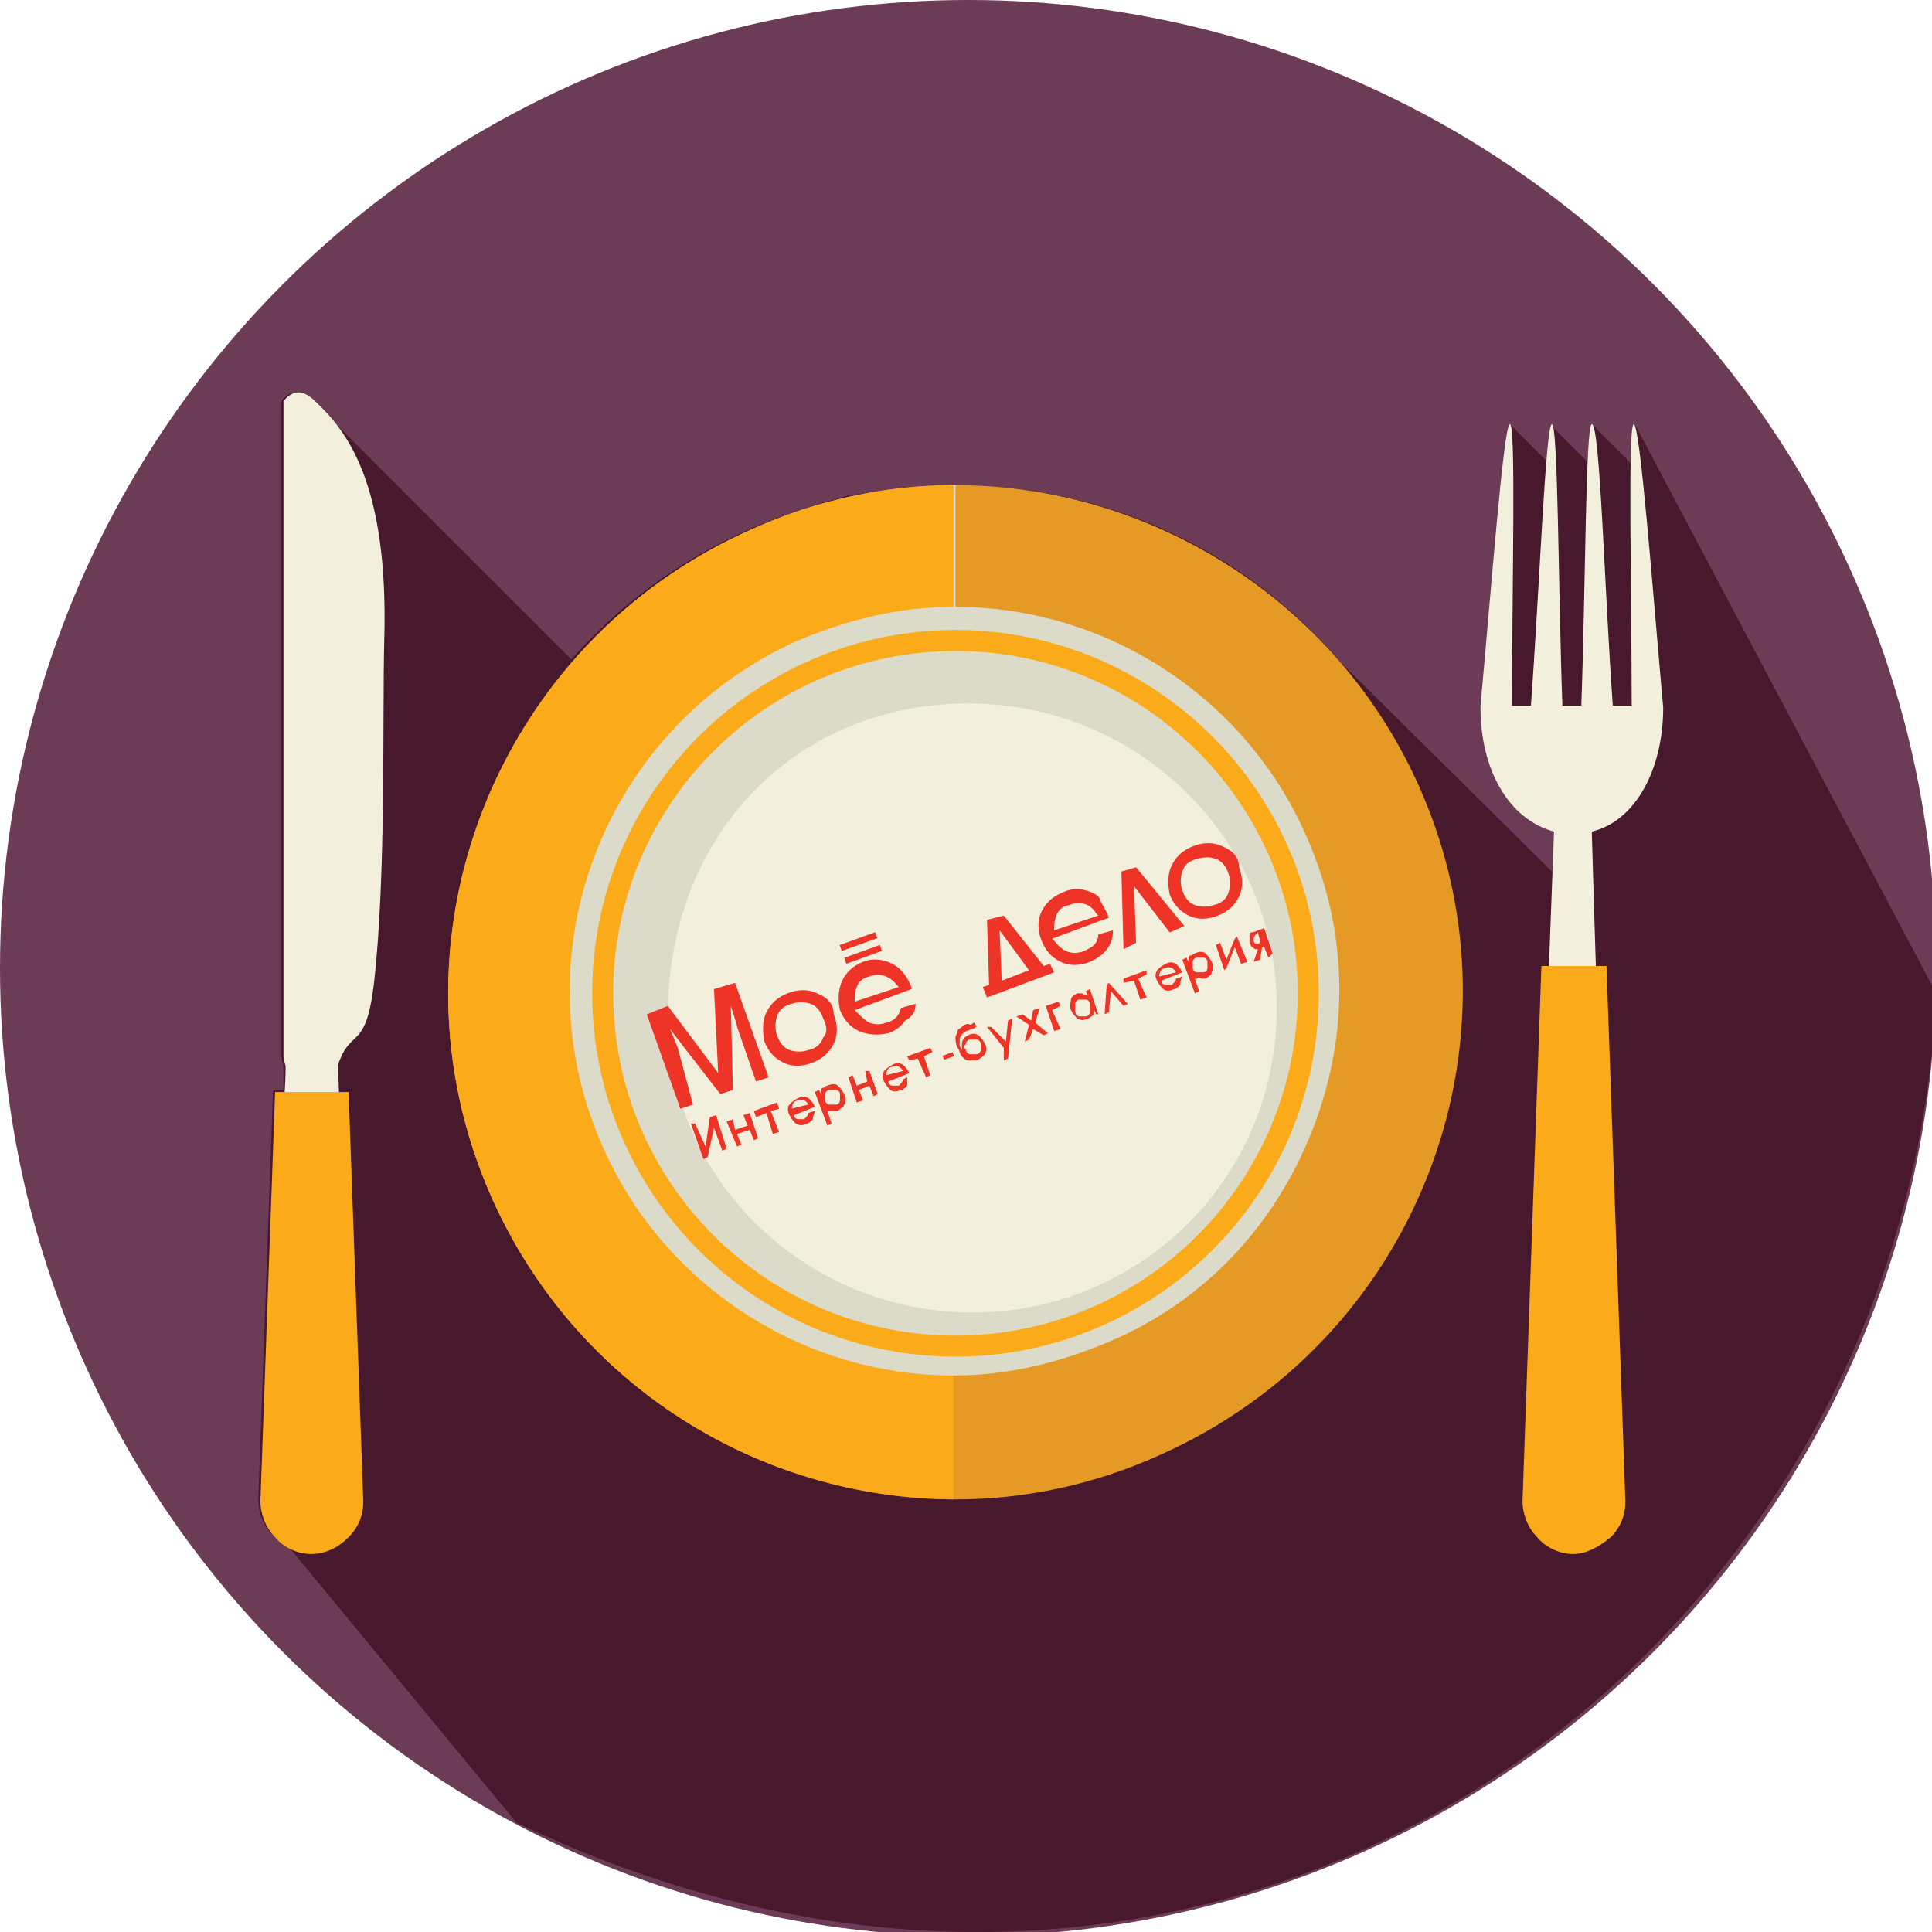 <?xml version="1.0" encoding="utf-8"?>
<!-- Generator: Adobe Illustrator 17.1.0, SVG Export Plug-In . SVG Version: 6.00 Build 0)  -->
<!DOCTYPE svg PUBLIC "-//W3C//DTD SVG 1.1//EN" "http://www.w3.org/Graphics/SVG/1.1/DTD/svg11.dtd">
<svg version="1.1" id="Слой_1" xmlns="http://www.w3.org/2000/svg" xmlns:xlink="http://www.w3.org/1999/xlink" x="0px" y="0px"
	 viewBox="0 0 92 92" enable-background="new 0 0 92 92" xml:space="preserve">
<circle fill="#6C3B56" cx="46.1" cy="46.1" r="46.1"/>
<path fill="#48182D" d="M77.9,20.3L77.9,20.3C77.8,20.2,77.8,20.2,77.9,20.3c-0.1,0-0.2,0.7-0.2,1.8l-1.7-1.7c0-0.1,0-0.1-0.1-0.1
	c-0.1,0-0.2,0.7-0.2,1.8l-1.7-1.7c0,0,0-0.1,0-0.1c-0.1,0-0.2,0.7-0.3,1.7L72,20.3c0-0.1,0-0.1,0-0.1c-0.3,0-0.9,8-1.4,13.4h0v0
	c0,0,0,0,0,0.1c0,0,0,0,0,0c0,2.9,1.3,5.3,3.5,5.9c0,0.7,0,1.3-0.1,2L63.8,31.5c-4.6-5.4-11.3-8.4-18.3-8.4c-1.6,0-3.3,0.2-5,0.5
	c0,0-0.1,0-0.1,0c-0.4,0.1-0.7,0.2-1.1,0.3c-0.1,0-0.2,0.1-0.3,0.1c-0.3,0.1-0.6,0.2-0.9,0.3c-0.2,0.1-0.4,0.1-0.6,0.2
	c-0.2,0.1-0.4,0.1-0.6,0.2c-0.4,0.2-0.8,0.3-1.2,0.5c-3.4,1.5-6.2,3.6-8.5,6.2L15.7,19.9c-0.3-0.3-0.5-0.6-0.8-0.8
	c-0.6-0.6-1.1-0.5-1.5,0v31.2c0,0.2,0.1,0.4,0.1,0.5c0,0.4,0,0.8,0,1.1h-0.5l-0.7,19.5c0,0.6,0.2,1.2,0.7,1.7
	c0.2,0.2,0.4,0.4,0.7,0.5l10.9,13.2C58.5,103,90.8,79,92.2,47.3L77.9,20.3z"/>
<g>
	<path fill="#F2EFDC" d="M15,19.1c-0.6-0.6-1.1-0.5-1.5,0v31.2c0,0.2,0.1,0.4,0.1,0.5c0,0.9-0.1,1.7-0.1,2.6v19.5
		c0.3,0.3,0.8,0.6,1.3,0.6c1.2,0,2-1.2,2-2c-0.2-6.9-0.5-13.8-0.7-20.8c0.6-1.8,1.3-0.6,1.7-3.8c0.6-5.2,0.4-12.7,0.5-16.5
		C18.5,23,16.5,20.5,15,19.1z"/>
	<path fill="#E49A25" d="M45.5,23.1c-3.3,0-6.6,0.7-9.7,2.1C23.6,30.6,18,44.8,23.4,57c4,9,12.8,14.4,22.1,14.4
		c3.3,0,6.6-0.7,9.7-2.1C67.4,63.9,73,49.7,67.6,37.5C63.6,28.5,54.7,23.1,45.5,23.1L45.5,23.1z"/>
	<path fill="#FBAB1A" d="M45.4,23.1c-3.2,0-6.5,0.7-9.6,2.1C23.6,30.6,18,44.8,23.4,57c4,9,12.7,14.3,22,14.4V23.1z"/>
	<path fill="#DCDAC8" d="M45.5,23.1v5.8c7.2,0,13.8,4.3,16.7,10.9c2,4.5,2.1,9.4,0.3,14c-1.8,4.6-5.2,8.2-9.7,10.1
		c-2.4,1-4.8,1.6-7.4,1.6c-7.2,0-13.8-4.3-16.7-10.9c-4.1-9.2,0.1-20,9.3-24.1c2.4-1,4.8-1.6,7.4-1.6V23.1"/>
	<path fill="#FBAB1A" d="M45.5,30c-9.5,0-17.3,7.7-17.3,17.3c0,9.5,7.7,17.3,17.3,17.3c9.5,0,17.3-7.7,17.3-17.3
		C62.8,37.7,55,30,45.5,30z M45.5,63.6c-9,0-16.3-7.3-16.3-16.3s7.3-16.3,16.3-16.3c9,0,16.3,7.3,16.3,16.3S54.5,63.6,45.5,63.6z"/>
	<path fill="#F2EFDC" d="M46.3,62.5c-8,0-14.7-6.5-14.5-14.5c0.2-8.7,6.5-14.6,14.5-14.5c8,0.1,14.5,6.5,14.5,14.5
		C60.8,56.1,54.3,62.5,46.3,62.5z"/>
	<path fill="#F2EFDC" d="M79.2,33.7C79.2,33.7,79.2,33.7,79.2,33.7C79.2,33.7,79.2,33.7,79.2,33.7C79.2,33.7,79.2,33.7,79.2,33.7
		L79.2,33.7c-0.5-5.6-1.1-13.5-1.4-13.5c-0.3,0-0.1,8-0.1,13.4h-0.9c-0.4-5.5-0.6-13.4-1-13.4c-0.3,0-0.3,8-0.5,13.4h-0.9
		c-0.2-5.5-0.2-13.4-0.5-13.4c-0.3,0-0.6,8-1,13.4H72c0-5.5,0.2-13.4-0.1-13.4c-0.3,0-0.9,8-1.4,13.4h0v0c0,0,0,0,0,0.1c0,0,0,0,0,0
		c0,2.9,1.3,5.3,3.5,5.9c-0.4,10.6-0.8,21.2-1.1,31.8c0,0.9,0.8,2,2,2c1.2,0,2-1.2,2-2c-0.4-10.6-0.8-21.2-1.1-31.8
		C77.9,39.1,79.2,36.6,79.2,33.7z"/>
	<path fill="#FBAB1A" d="M14.8,74c-0.6,0-1.3-0.3-1.7-0.8c-0.5-0.5-0.7-1.2-0.7-1.7l0.7-19.5h3.5l0.7,19.5c0,0.6-0.2,1.2-0.7,1.7
		C16.1,73.7,15.5,74,14.8,74L14.8,74z"/>
	<path fill="#FBAB1A" d="M74.9,74c-0.6,0-1.3-0.3-1.7-0.8c-0.5-0.5-0.7-1.2-0.7-1.7l0.9-25.5h3.1l0.9,25.5c0,0.6-0.2,1.2-0.7,1.7
		C76.1,73.7,75.5,74,74.9,74L74.9,74z"/>
	<g>
		<path fill="#ED3426" d="M38.9,47.3c-0.4-0.2-0.9-0.2-1.4,0c-0.5,0.2-0.8,0.5-1,0.9c-0.2,0.4-0.2,0.9-0.1,1.4
			c0.2,0.5,0.5,0.8,0.9,1c0.4,0.2,0.9,0.2,1.4,0c0.5-0.2,0.8-0.5,1-0.9c0.2-0.4,0.2-0.9,0-1.4C39.7,47.8,39.4,47.5,38.9,47.3z
			 M39.2,49.4c-0.1,0.3-0.3,0.5-0.7,0.6c-0.3,0.1-0.6,0.1-0.9,0c-0.3-0.1-0.5-0.4-0.6-0.7c-0.1-0.3-0.1-0.6,0-0.9
			c0.1-0.3,0.3-0.5,0.7-0.6c0.3-0.1,0.6-0.1,0.9,0c0.3,0.1,0.5,0.4,0.6,0.7C39.4,48.9,39.4,49.2,39.2,49.4z"/>
		<path fill="#ED3426" d="M51.7,42.4c-0.3-0.1-0.7-0.1-1.1,0.1c-0.5,0.2-0.8,0.5-1,0.9c-0.2,0.4-0.2,0.9,0,1.4
			c0.2,0.5,0.5,0.8,0.9,1c0.4,0.2,0.9,0.2,1.4,0c0.7-0.3,1.1-0.8,1.1-1.5l-0.7,0.2c0,0.2-0.1,0.4-0.2,0.5c-0.1,0.1-0.3,0.2-0.5,0.3
			c-0.6,0.2-1,0-1.4-0.5l-0.1-0.1l2.7-1c-0.1-0.3-0.3-0.6-0.4-0.8C52.4,42.7,52.1,42.5,51.7,42.4z M50.2,44.3l0-0.1
			c0-0.6,0.2-1,0.7-1.1c0.5-0.2,1-0.1,1.3,0.4l0.1,0.1L50.2,44.3L50.2,44.3z"/>
		<g>
			<polygon fill="#ED3426" points="34.6,54.7 34.1,53.1 33.8,53.2 33.6,54.6 33.1,53.5 32.9,53.5 33.5,55.2 33.7,55.1 34,53.7 
				34.4,54.8 			"/>
			<polygon fill="#ED3426" points="36.1,54.2 35.7,53 35.4,53.1 35.6,53.6 35,53.8 34.9,53.3 34.6,53.4 35.1,54.6 35.3,54.5 
				35.1,54 35.7,53.8 35.9,54.3 			"/>
			<polygon fill="#ED3426" points="37,52.5 35.9,52.9 36,53.2 36.5,53 36.8,54 37.1,53.9 36.7,52.9 37.1,52.8 			"/>
			<path fill="#ED3426" d="M39.7,52.9c0.1,0,0.1,0,0.2,0c0.1-0.1,0.3-0.2,0.3-0.3c0.1-0.2,0.1-0.3,0-0.5c-0.1-0.2-0.2-0.3-0.3-0.4
				s-0.3-0.1-0.5,0c-0.1,0-0.1,0.1-0.2,0.1c-0.1,0-0.1,0.1-0.1,0.2l0,0.1l-0.1-0.2l-0.2,0.1l0.6,1.6l0.2-0.1l-0.2-0.6l0.1,0
				C39.6,52.9,39.7,52.9,39.7,52.9z M39.3,52.4c0-0.1,0-0.2,0-0.3c0-0.1,0.1-0.2,0.2-0.2c0.1,0,0.2,0,0.3,0c0.1,0,0.2,0.1,0.2,0.2
				c0,0.1,0,0.2,0,0.3c0,0.1-0.1,0.2-0.2,0.2c-0.1,0-0.2,0-0.3,0C39.4,52.6,39.3,52.5,39.3,52.4z"/>
			<polygon fill="#ED3426" points="41.8,52.1 41.4,51 41.2,51 41.3,51.5 40.8,51.7 40.6,51.2 40.4,51.3 40.8,52.5 41.1,52.4 
				40.9,51.9 41.4,51.7 41.6,52.2 			"/>
			<polygon fill="#ED3426" points="44.3,49.9 43.2,50.3 43.3,50.5 43.7,50.4 44.1,51.3 44.3,51.2 44,50.3 44.4,50.1 			"/>
			
				<rect x="44.8" y="50.2" transform="matrix(-0.94 0.34 -0.34 -0.94 104.607 82.248)" fill="#ED3426" width="0.5" height="0.2"/>
			<path fill="#ED3426" d="M45.8,48.9c-0.1,0.1-0.2,0.1-0.2,0.2c0,0.1-0.1,0.2-0.1,0.3c0,0.1,0,0.3,0.1,0.5c0.1,0.1,0.1,0.3,0.2,0.4
				c0.1,0.1,0.2,0.2,0.3,0.2s0.3,0,0.4,0c0.2-0.1,0.3-0.2,0.4-0.3c0.1-0.2,0.1-0.3,0-0.5c-0.1-0.2-0.2-0.3-0.3-0.4
				c-0.2-0.1-0.3-0.1-0.5,0c-0.2,0.1-0.3,0.2-0.3,0.5l0,0.2l-0.1-0.2c0-0.1,0-0.2,0-0.3c0-0.1,0-0.1,0.1-0.2c0-0.1,0.1-0.1,0.2-0.2
				c0.1,0,0.2-0.1,0.3-0.1c0.1,0,0.1-0.1,0.2-0.1l-0.1-0.2c-0.1,0-0.1,0.1-0.2,0.1C46.1,48.7,45.9,48.8,45.8,48.9z M46,49.7
				c0-0.1,0.1-0.2,0.2-0.2c0.1,0,0.2,0,0.3,0c0.1,0,0.2,0.1,0.2,0.2c0,0.1,0,0.2,0,0.3s-0.1,0.2-0.2,0.2c-0.1,0-0.2,0-0.3,0
				c-0.1,0-0.2-0.1-0.2-0.2C45.9,49.9,45.9,49.8,46,49.7z"/>
			<polygon fill="#ED3426" points="48,48.6 47.9,49.6 47.9,49.6 47.2,48.9 47,48.9 47.8,49.9 47.8,49.9 47.8,50.5 48,50.4 
				48.2,48.5 			"/>
			<polygon fill="#ED3426" points="49.7,49.3 49.9,49.2 49.3,48.7 49.5,48 49.2,48.1 49.1,48.6 48.7,48.3 48.4,48.4 49,48.8 
				48.8,49.6 49,49.5 49.2,49 			"/>
			<polygon fill="#ED3426" points="50.4,47.7 49.8,47.9 50.2,49.1 50.5,49 50.1,48.1 50.5,47.9 			"/>
			<path fill="#ED3426" d="M52.3,48.3l-0.4-1.2l-0.2,0.1l0.1,0.2l-0.1,0c-0.1,0-0.1-0.1-0.2-0.1c-0.1,0-0.1,0-0.2,0
				c-0.2,0.1-0.3,0.2-0.3,0.3s-0.1,0.3,0,0.5c0.1,0.2,0.2,0.3,0.3,0.4c0.2,0.1,0.3,0.1,0.5,0c0.1,0,0.1-0.1,0.2-0.1
				c0,0,0.1-0.1,0.1-0.2l0-0.1l0.1,0.2L52.3,48.3L52.3,48.3z M51.9,48.2c0,0.1-0.1,0.2-0.2,0.2c-0.1,0-0.2,0-0.3,0
				c-0.1,0-0.2-0.1-0.2-0.3c0-0.1,0-0.2,0-0.3c0-0.1,0.1-0.2,0.2-0.2c0.1,0,0.2,0,0.3,0c0.1,0,0.2,0.1,0.2,0.2
				C51.9,48,51.9,48.1,51.9,48.2z"/>
			<polygon fill="#ED3426" points="53.5,47.9 53.7,47.8 52.8,46.8 52.7,46.9 52.6,48.3 52.8,48.2 52.9,47.2 			"/>
			<polygon fill="#ED3426" points="54.6,46.2 53.5,46.6 53.5,46.8 54,46.7 54.3,47.6 54.6,47.5 54.2,46.6 54.6,46.4 			"/>
			<path fill="#ED3426" d="M57.2,46.6c0.1,0,0.1,0,0.2,0c0.2-0.1,0.3-0.2,0.3-0.3c0.1-0.2,0.1-0.3,0-0.5c-0.1-0.2-0.2-0.3-0.3-0.4
				c-0.1-0.1-0.3-0.1-0.5,0c-0.1,0-0.1,0.1-0.2,0.1c-0.1,0-0.1,0.1-0.1,0.2l0,0.1l-0.1-0.2l-0.2,0.1l0.6,1.6l0.2-0.1l-0.2-0.6l0.1,0
				C57.1,46.5,57.2,46.6,57.2,46.6z M56.8,46.1c0-0.1,0-0.2,0-0.3c0-0.1,0.1-0.2,0.2-0.2c0.1,0,0.2,0,0.3,0c0.1,0,0.2,0.1,0.2,0.2
				c0,0.1,0,0.2,0,0.3c0,0.1-0.1,0.2-0.2,0.2c-0.1,0-0.2,0-0.3,0C56.9,46.3,56.8,46.2,56.8,46.1z"/>
			<polygon fill="#ED3426" points="59.4,45.8 58.9,44.6 58.8,44.7 58.4,45.7 58.1,44.9 57.9,45 58.3,46.2 58.4,46.1 58.8,45.1 
				59.1,45.9 			"/>
			<path fill="#ED3426" d="M60.6,45.4l-0.4-1.2l-0.3,0.1c-0.2,0.1-0.3,0.1-0.3,0.1c-0.1,0-0.1,0.1-0.1,0.2c0,0.1,0,0.2,0,0.3
				c0,0.1,0.1,0.1,0.1,0.2c0.1,0,0.1,0.1,0.2,0.1l0.1,0l0,0l-0.2,0.6l0.3-0.1l0.1-0.6l0.1,0l0.2,0.5L60.6,45.4z M60,44.9
				c-0.2,0.1-0.3,0-0.3-0.1c0-0.1,0-0.2,0.1-0.3l0.1-0.1l0.1,0.4L60,44.9z"/>
			<path fill="#ED3426" d="M56.3,46.5L56,46.6c0,0.1-0.1,0.2-0.2,0.3c-0.1,0-0.2,0-0.3,0c-0.1,0-0.2-0.1-0.2-0.2l0,0l1-0.4
				c0,0,0,0,0,0c-0.1-0.2-0.2-0.3-0.3-0.4c-0.2-0.1-0.3-0.1-0.5,0c-0.2,0.1-0.3,0.2-0.4,0.3c-0.1,0.2-0.1,0.3,0,0.5
				c0.1,0.2,0.2,0.3,0.3,0.4s0.3,0.1,0.5,0c0.1,0,0.2-0.1,0.3-0.2C56.2,46.8,56.2,46.7,56.3,46.5z M55.2,46.5c0-0.2,0.1-0.4,0.3-0.4
				c0.2-0.1,0.4,0,0.5,0.2l0,0L55.2,46.5L55.2,46.5z"/>
		</g>
		<path fill="#ED3426" d="M49.7,46l-1.9-2.4L47,43.8l0.1,3.1L46.8,47l0.2,0.5l3.2-1.2L50,45.9L49.7,46z M47.7,46.7l-0.1-2.4l1.4,1.9
			L47.7,46.7z"/>
		<polygon fill="#ED3426" points="55.7,44.4 56.4,44.1 54.1,41.3 53.4,41.5 53.5,45.2 54.1,44.9 54,42.2 		"/>
		<path fill="#ED3426" d="M38.8,52.9L38.5,53c0,0.1-0.1,0.2-0.2,0.3c-0.1,0-0.2,0-0.3,0c-0.1,0-0.2-0.1-0.2-0.2l0,0l1-0.4
			c0,0,0,0,0,0c-0.1-0.2-0.2-0.3-0.3-0.4c-0.2-0.1-0.3-0.1-0.5,0c-0.2,0.1-0.3,0.2-0.4,0.3s-0.1,0.3,0,0.5c0.1,0.2,0.2,0.3,0.3,0.4
			c0.2,0.1,0.3,0.1,0.5,0c0.1,0,0.2-0.1,0.3-0.2C38.7,53.1,38.8,53,38.8,52.9z M37.7,52.8c0-0.2,0.1-0.4,0.3-0.4
			c0.2-0.1,0.4,0,0.5,0.2l0,0L37.7,52.8L37.7,52.8z"/>
		<path fill="#ED3426" d="M38.8,52.9L38.5,53c0,0.1-0.1,0.2-0.2,0.3c-0.1,0-0.2,0-0.3,0c-0.1,0-0.2-0.1-0.2-0.2l0,0l1-0.4
			c0,0,0,0,0,0c-0.1-0.2-0.2-0.3-0.3-0.4c-0.2-0.1-0.3-0.1-0.5,0c-0.2,0.1-0.3,0.2-0.4,0.3s-0.1,0.3,0,0.5c0.1,0.2,0.2,0.3,0.3,0.4
			c0.2,0.1,0.3,0.1,0.5,0c0.1,0,0.2-0.1,0.3-0.2C38.7,53.1,38.8,53,38.8,52.9z M37.7,52.8c0-0.2,0.1-0.4,0.3-0.4
			c0.2-0.1,0.4,0,0.5,0.2l0,0L37.7,52.8L37.7,52.8z"/>
		<path fill="#ED3426" d="M43.2,51.3L43,51.4c0,0.1-0.1,0.2-0.2,0.3c-0.1,0-0.2,0-0.3,0c-0.1,0-0.2-0.1-0.2-0.2l0,0l1-0.4
			c0,0,0,0,0,0c-0.1-0.2-0.2-0.3-0.3-0.4c-0.2-0.1-0.3-0.1-0.5,0c-0.2,0.1-0.3,0.2-0.4,0.3c-0.1,0.2-0.1,0.3,0,0.5
			c0.1,0.2,0.2,0.3,0.3,0.4s0.3,0.1,0.5,0c0.1,0,0.2-0.1,0.3-0.2C43.2,51.5,43.2,51.4,43.2,51.3z M42.2,51.2c0-0.2,0.1-0.4,0.3-0.4
			c0.2-0.1,0.4,0,0.5,0.2l0,0L42.2,51.2L42.2,51.2z"/>
		<path fill="#ED3426" d="M58.2,40.3c-0.4-0.2-0.9-0.2-1.4,0c-0.5,0.2-0.8,0.5-1,0.9c-0.2,0.4-0.2,0.9-0.1,1.4
			c0.2,0.5,0.5,0.8,0.9,1c0.4,0.2,0.9,0.2,1.4,0c0.5-0.2,0.8-0.5,1-0.9c0.2-0.4,0.2-0.9,0-1.4C59,40.8,58.7,40.5,58.2,40.3z
			 M58.5,42.5c-0.1,0.3-0.3,0.5-0.7,0.6c-0.3,0.1-0.6,0.1-0.9,0c-0.3-0.1-0.5-0.4-0.6-0.7c-0.1-0.3-0.1-0.6,0-0.9
			c0.1-0.3,0.3-0.5,0.7-0.6s0.6-0.1,0.9,0c0.3,0.1,0.5,0.4,0.6,0.7C58.6,41.9,58.6,42.2,58.5,42.5z"/>
		<path fill="#ED3426" d="M43.6,47.8L42.9,48c-0.1,0.4-0.3,0.6-0.7,0.7c-0.3,0.1-0.5,0.1-0.8,0c-0.2-0.1-0.4-0.3-0.6-0.5l-0.1-0.1
			l2.7-1c0,0,0-0.1,0-0.1c-0.2-0.5-0.5-0.9-0.9-1.1c-0.4-0.2-0.9-0.3-1.4-0.1c-0.5,0.2-0.8,0.5-1,0.9c-0.2,0.5-0.2,0.9-0.1,1.4
			c0.2,0.5,0.5,0.8,0.9,1c0.5,0.2,0.9,0.2,1.4,0.1c0.3-0.1,0.6-0.3,0.8-0.6C43.5,48.4,43.6,48.1,43.6,47.8z M40.7,47.6
			c0-0.6,0.2-1,0.7-1.1c0.5-0.2,1,0,1.3,0.4l0.1,0.1l-2.1,0.7L40.7,47.6z"/>
		
			<rect x="40.2" y="45.2" transform="matrix(-0.94 0.34 -0.34 -0.94 95.154 74.101)" fill="#ED3426" width="1.8" height="0.3"/>
		
			<rect x="40" y="44.7" transform="matrix(-0.94 0.34 -0.34 -0.94 94.575 73.092)" fill="#ED3426" width="1.8" height="0.3"/>
		<path fill="#ED3426" d="M34.8,47.9c0,0,0.3,0.9,0.3,1l0.9,2.6l0.6-0.2l-1.6-4.5l-1,0.3l0.2,4l-2.4-3.2l-1,0.4l1.6,4.5l0.6-0.2
			L32.3,50c0-0.1-0.4-1-0.4-1l0,0l2.4,3.1l0.6-0.2L34.8,47.9L34.8,47.9z"/>
	</g>
</g>
</svg>
